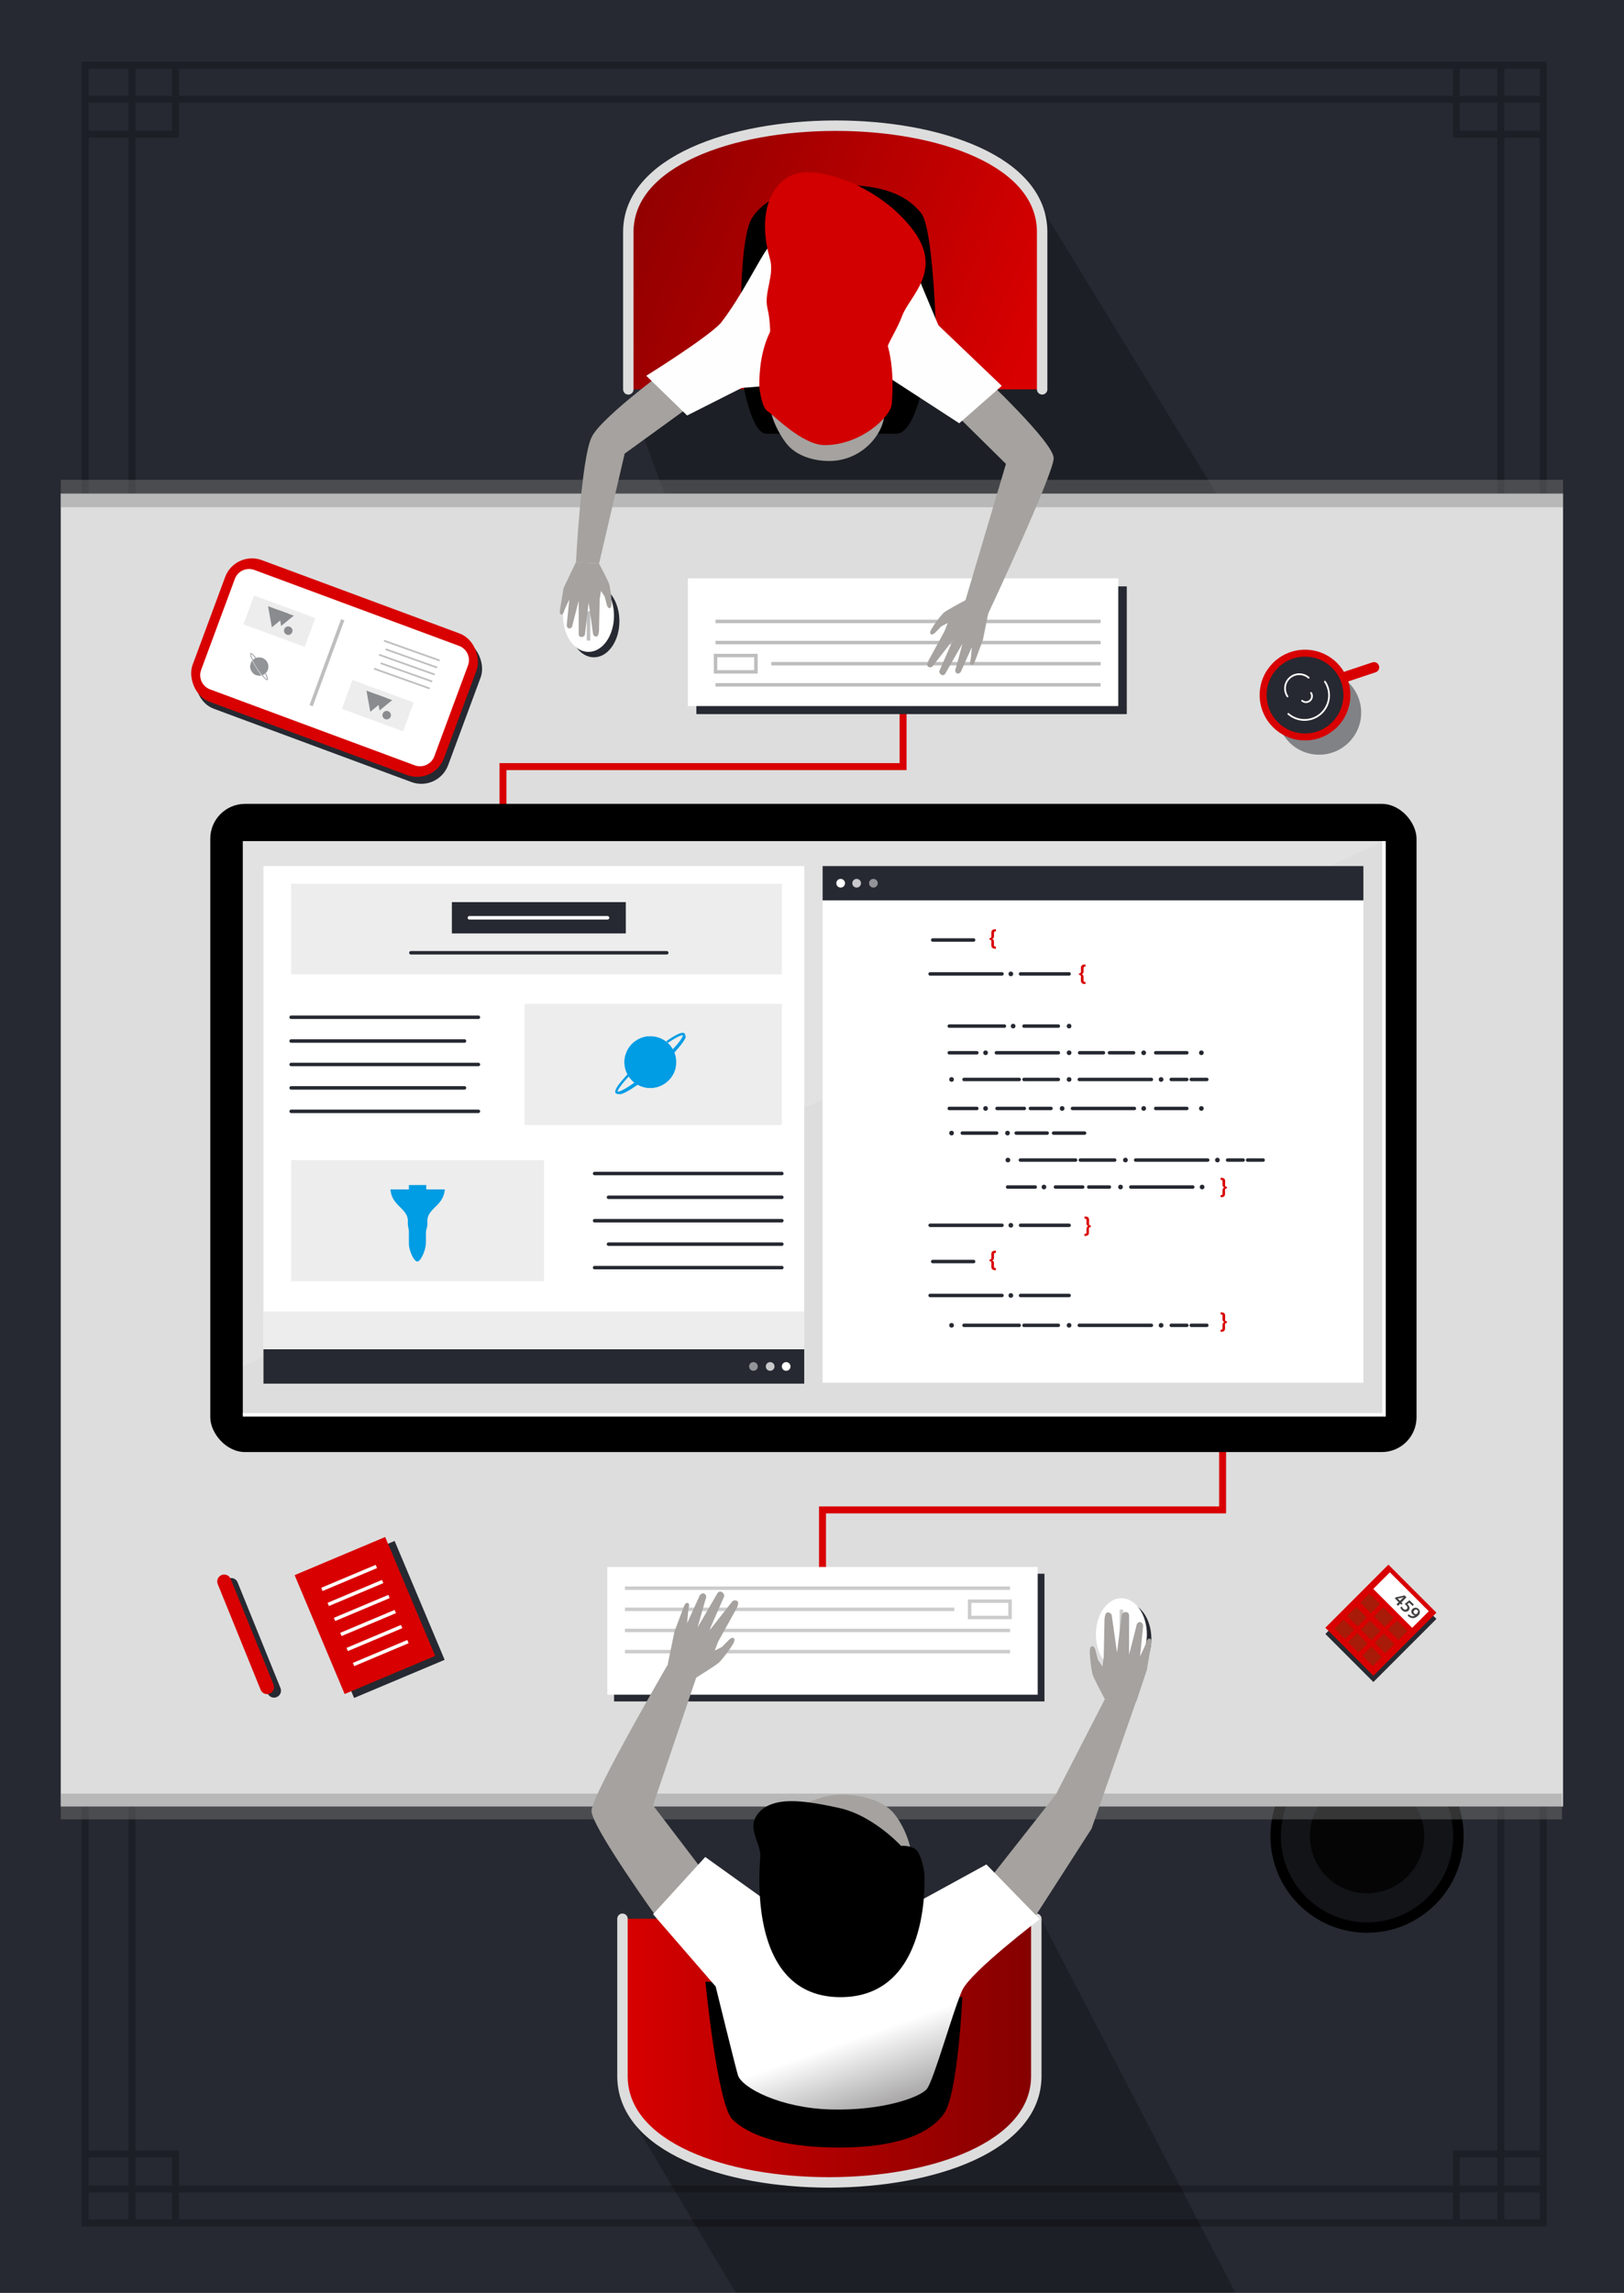 <svg xmlns="http://www.w3.org/2000/svg" xmlns:xlink="http://www.w3.org/1999/xlink" viewBox="0 0 467 659" preserveAspectRatio="xMidYMid slice"><defs><linearGradient id="linear-gradient" x1="178.53" y1="589.36" x2="297.56" y2="589.36" gradientUnits="userSpaceOnUse"><stop offset="0" stop-color="#d80000"/><stop offset="1" stop-color="#850000"/></linearGradient><linearGradient id="White_Black" data-name="White, Black" x1="254.57" y1="582.78" x2="272.57" y2="634.11" gradientUnits="userSpaceOnUse"><stop offset="0" stop-color="#fff"/><stop offset="1" stop-color="#231f20"/></linearGradient><linearGradient id="linear-gradient-2" x1="293.62" y1="103.55" x2="162.95" y2="49.55" xlink:href="#linear-gradient"/><style>.cls-2{fill:#262931}.cls-3{opacity:.25}.cls-11,.cls-13,.cls-15,.cls-17,.cls-18,.cls-22,.cls-26,.cls-34,.cls-4{fill:none;stroke-miterlimit:10}.cls-4{stroke:#000}.cls-15,.cls-22,.cls-26,.cls-4{stroke-linecap:round}.cls-13,.cls-4{stroke-width:2px}.cls-18,.cls-21,.cls-23,.cls-5{opacity:.5}.cls-20,.cls-6{opacity:.75}.cls-26{stroke-width:3px}.cls-23,.cls-8{fill:#ddd}.cls-9{fill:#7f7f7f}.cls-17,.cls-9{opacity:.4}.cls-10{fill:#d80000}.cls-11,.cls-15{stroke:#fff}.cls-13{stroke:#d80000}.cls-15,.cls-34{stroke-width:.5px}.cls-16,.cls-20,.cls-21{fill:#fff}.cls-17,.cls-18,.cls-34{stroke:#7f7f7f}.cls-22{stroke:#262931}.cls-26{stroke:#ddd}.cls-27{fill:#a5a29f}.cls-31{fill:#d20000}.cls-35{fill:#a81b09}.cls-36{fill:#009ce4}</style></defs><g style="isolation:isolate"><g id="Layer_1" data-name="Layer 1"><path class="cls-2" d="M-5-5h478v669H-5z"/><g class="cls-3"><path class="cls-4" d="M24.47 638.91h419.31M24.47 629.14h419.31M24.47 619.07h26v19.85h-26zM418.78 619.07h25v19.85h-25zM24.47 619.07v-99.16M37.97 638.91v-119M431.58 638.91v-121M443.78 619.07V517.91M24.47 18.75h419.31M24.47 28.53h419.31M24.47 18.75h26V38.6h-26zM418.78 18.75h25V38.6h-25zM24.47 38.6v104.15M37.97 18.75v124M431.58 18.75v123M443.78 38.6v103.15"/></g><circle class="cls-5" cx="393.11" cy="527.72" r="26.28"/><circle class="cls-6" cx="393.11" cy="527.72" r="16.43"/><circle cx="393.11" cy="527.72" r="26.28" stroke-width="3" stroke="#000" fill="none" stroke-miterlimit="10"/><path class="cls-3" d="M220.08 219.93l-37.86-101.99 115.27-61.52 62.48 101.99-139.89 61.52z"/><path class="cls-8" d="M17.47 141.86h432v377.35h-432z"/><path class="cls-9" d="M17.47 515.5h431.71v7.41H17.47zM17.47 137.91h432v7.88h-432z"/><path class="cls-2" transform="rotate(-22.83 107.667 465.478)" d="M93.54 446.91h28.25v37.07H93.54z"/><path class="cls-10" transform="rotate(-22.83 104.959 464.338)" d="M90.82 445.77h28.25v37.07H90.82z"/><path class="cls-11" d="M92.57 456.81l15.65-6.59M94.39 461.13l15.65-6.59M96.2 465.44l15.66-6.59M98.02 469.76l15.65-6.59M99.84 474.08l15.65-6.59M101.66 478.4l15.65-6.59"/><circle cx="379.33" cy="204.82" r="12.09" opacity=".5" fill="#262931"/><circle class="cls-2" cx="375.27" cy="199.77" r="12.04"/><circle class="cls-13" cx="375.27" cy="199.77" r="12.04"/><path stroke="#d80000" stroke-width="3" stroke-linecap="round" fill="none" stroke-miterlimit="10" d="M387.31 194.4l7.8-2.6"/><path class="cls-15" d="M381 195.92a7.07 7.07 0 01-10.52 9.26"/><ellipse class="cls-2" cx="323.76" cy="471.01" rx="7.33" ry="10.39"/><ellipse class="cls-16" cx="322.47" cy="469.73" rx="7.33" ry="10.39"/><path class="cls-17" d="M322.47 462.6v8.41"/><path class="cls-13" d="M236.52 459.36v-25.4h115.05v-22.27"/><ellipse class="cls-2" cx="170.79" cy="178.53" rx="7.33" ry="10.39"/><ellipse class="cls-16" cx="169.23" cy="176.97" rx="7.33" ry="10.39"/><path class="cls-18" d="M169.23 184.1v-8.42"/><path class="cls-13" d="M259.69 202.93v17.4H144.63v20.72"/><rect x="60.47" y="231.04" width="346.87" height="186.3" rx="10" ry="10"/><path class="cls-8" d="M69.82 241.74h328.17v164.91H69.82z"/><path style="mix-blend-mode:screen" opacity=".15" fill="#fff" d="M69.82 392.73V241.74h328.17L69.82 392.73z"/><path class="cls-11" d="M397.99 241.74v164.9H69.82"/><path class="cls-16" d="M75.76 248.91h155.51v148.5H75.76zM236.55 248.91h155.51v148.5H236.55z"/><path class="cls-2" d="M236.55 248.91h155.51v9.87H236.55z"/><circle class="cls-16" cx="241.74" cy="253.85" r="1.25"/><circle class="cls-20" cx="246.34" cy="253.85" r="1.25"/><circle class="cls-21" cx="251.16" cy="253.85" r="1.25"/><path class="cls-10" d="M284.55 269.62c.48 0 .53-.27.53-.48a4.91 4.91 0 000-.55 5.25 5.25 0 010-.55c0-.66.41-.95 1.06-.95h.25v.59h-.13c-.31 0-.43.19-.43.5v.4a4.7 4.7 0 010 .48c0 .53-.21.73-.6.81.38.08.6.29.6.82v.88c0 .31.1.5.43.5h.13v.59h-.25c-.62 0-1.06-.25-1.06-1a5.24 5.24 0 010-.55 4.92 4.92 0 000-.55c0-.2 0-.46-.53-.48zM310.3 279.75c.48 0 .53-.27.53-.48a4.92 4.92 0 000-.55 5.24 5.24 0 010-.55c0-.66.41-.95 1.06-.95h.25v.6h-.13c-.31 0-.43.19-.43.5v.4a4.66 4.66 0 010 .48c0 .53-.21.73-.6.81.38.08.6.29.6.82v.88c0 .31.1.5.43.5h.13v.59h-.25c-.62 0-1.06-.25-1.06-1a5.22 5.22 0 010-.55 4.94 4.94 0 000-.55c0-.2 0-.46-.53-.48z"/><path class="cls-22" d="M268.22 270.16h11.75M267.47 279.91h20.66M293.47 279.91h13.96"/><circle class="cls-2" cx="290.68" cy="279.91" r=".67"/><path class="cls-10" d="M284.55 362c.48 0 .53-.27.53-.48a4.92 4.92 0 000-.55 5.24 5.24 0 010-.55c0-.66.41-.95 1.06-.95h.25v.6h-.13c-.31 0-.43.19-.43.5v.4a4.66 4.66 0 010 .48c0 .53-.21.73-.6.81.38.08.6.29.6.82v.88c0 .31.1.5.43.5h.13v.59h-.25c-.62 0-1.06-.25-1.06-1a5.22 5.22 0 010-.55 4.94 4.94 0 000-.55c0-.2 0-.46-.53-.48z"/><path class="cls-22" d="M268.22 362.58h11.75M267.47 372.33h20.66M293.47 372.33h13.96"/><circle class="cls-2" cx="290.68" cy="372.33" r=".67"/><path class="cls-22" d="M267.47 352.16h20.66M293.47 352.16h13.96"/><circle class="cls-2" cx="290.68" cy="352.16" r=".67"/><circle class="cls-2" cx="291.34" cy="294.91" r=".67"/><circle class="cls-2" cx="307.43" cy="294.91" r=".67"/><path class="cls-22" d="M272.97 294.91h15.86M294.47 294.91h9.86"/><circle class="cls-2" cx="307.43" cy="302.58" r=".67"/><circle class="cls-2" cx="273.63" cy="310.25" r=".67"/><circle class="cls-2" cx="307.43" cy="310.25" r=".67"/><circle class="cls-2" cx="333.88" cy="310.25" r=".67"/><path class="cls-22" d="M277.22 310.25h15.86M310.37 310.25h20.72M294.47 310.25h9.86"/><circle class="cls-2" cx="283.41" cy="302.58" r=".67"/><circle class="cls-2" cx="328.88" cy="302.58" r=".67"/><circle class="cls-2" cx="345.47" cy="302.58" r=".67"/><path class="cls-22" d="M272.97 302.58h7.93M310.47 302.58h6.83M319.05 302.58h6.92M332.34 302.58h8.94M336.81 310.25h4.47M342.57 310.25h4.46"/><circle class="cls-2" cx="273.63" cy="380.91" r=".67"/><circle class="cls-2" cx="307.43" cy="380.91" r=".67"/><circle class="cls-2" cx="333.88" cy="380.91" r=".67"/><path class="cls-22" d="M277.22 380.91h15.86M310.37 380.91h20.72M294.47 380.91h9.86M336.81 380.91h4.47M342.57 380.91h4.46"/><circle class="cls-2" cx="289.83" cy="333.41" r=".67"/><circle class="cls-2" cx="323.63" cy="333.41" r=".67"/><circle class="cls-2" cx="350.08" cy="333.41" r=".67"/><path class="cls-22" d="M293.42 333.41h15.87M326.57 333.41h20.72M310.67 333.41h9.87M353.01 333.41h4.47M358.77 333.41h4.46M286.53 302.58h17.8"/><circle class="cls-2" cx="283.41" cy="318.58" r=".67"/><circle class="cls-2" cx="305.43" cy="318.58" r=".67"/><circle class="cls-2" cx="328.88" cy="318.58" r=".67"/><circle class="cls-2" cx="345.47" cy="318.58" r=".67"/><path class="cls-22" d="M272.97 318.58h7.93M286.72 318.58h7.83M296.3 318.58h5.92M332.34 318.58h8.94M308.4 318.58h17.8"/><circle class="cls-2" cx="300.2" cy="341.16" r=".67"/><circle class="cls-2" cx="322.22" cy="341.16" r=".67"/><circle class="cls-2" cx="345.68" cy="341.16" r=".67"/><path class="cls-22" d="M289.76 341.16h7.93M303.51 341.16h7.83M313.09 341.16h5.92M325.19 341.16h17.8"/><circle class="cls-2" cx="289.72" cy="325.66" r=".67"/><circle class="cls-2" cx="273.63" cy="325.66" r=".67"/><path class="cls-22" d="M301.13 325.66h-8.91M311.88 325.66h-8.91M286.59 325.66h-9.87"/><path class="cls-10" d="M352.8 341.56c-.48 0-.53.27-.53.48a4.92 4.92 0 000 .55 5.25 5.25 0 010 .55c0 .66-.41.95-1.06.95H351v-.59h.13c.31 0 .43-.19.43-.5v-.4a4.7 4.7 0 010-.48c0-.53.21-.73.6-.81-.38-.08-.6-.29-.6-.82V340v-.39c0-.31-.1-.5-.43-.5H351v-.59h.25c.62 0 1.06.25 1.06 1a5.25 5.25 0 010 .55 4.92 4.92 0 000 .55c0 .2 0 .46.53.48zM352.8 380.23c-.48 0-.53.27-.53.48a4.92 4.92 0 000 .55 5.25 5.25 0 010 .55c0 .66-.41.95-1.06.95H351v-.59h.13c.31 0 .43-.19.43-.5v-.4a4.7 4.7 0 010-.48c0-.53.21-.73.6-.81-.38-.08-.6-.29-.6-.82v-.49-.39c0-.31-.1-.5-.43-.5H351v-.59h.25c.62 0 1.06.25 1.06 1a5.25 5.25 0 010 .55 4.92 4.92 0 000 .55c0 .2 0 .46.53.48zM313.67 352.69c-.48 0-.53.27-.53.48a4.92 4.92 0 000 .55 5.25 5.25 0 010 .55c0 .66-.41.95-1.06.95h-.25v-.59h.17c.31 0 .43-.19.43-.5v-.4a4.7 4.7 0 010-.48c0-.53.21-.73.6-.81-.38-.08-.6-.29-.6-.82v-.49-.39c0-.31-.1-.5-.43-.5h-.13v-.59h.25c.62 0 1.06.25 1.06 1a5.25 5.25 0 010 .55 4.92 4.92 0 000 .55c0 .2 0 .46.53.48z"/><path class="cls-2" transform="rotate(-180 153.515 392.73)" d="M75.76 387.79h155.51v9.87H75.76z"/><circle class="cls-16" cx="226.07" cy="392.73" r="1.25"/><circle class="cls-20" cx="221.47" cy="392.73" r="1.25"/><circle class="cls-21" cx="216.66" cy="392.73" r="1.25"/><path class="cls-23" d="M75.76 376.91h155.51v10.88H75.76zM83.72 254h141.1v26.04H83.72z"/><path class="cls-22" d="M191.73 273.84h-73.57M224.83 364.32h-53.85M224.83 357.58h-49.85M224.83 350.84h-53.85M224.83 337.28h-53.85M224.83 344.11h-49.85"/><path class="cls-23" d="M83.72 333.41h72.74v34.83H83.72z"/><path class="cls-22" d="M83.72 319.41h53.85M83.72 312.67h49.85M83.72 305.94h53.85M83.72 292.37h53.85M83.72 299.2h49.85"/><path class="cls-23" transform="rotate(-180 187.825 305.925)" d="M150.83 288.51h74v34.83h-74z"/><path class="cls-2" d="M129.94 259.28h50.02v9h-50.02z"/><path stroke="#fff" stroke-linecap="round" fill="none" stroke-miterlimit="10" d="M134.97 263.78h39.75"/><path class="cls-2" transform="rotate(180 262.13 186.885)" d="M200.24 168.53h123.77v36.71H200.24z"/><path class="cls-16" transform="rotate(180 259.685 184.58)" d="M197.8 166.23h123.77v36.71H197.8z"/><path class="cls-18" d="M316.5 196.83H205.75M316.5 190.75h-94.69M316.5 184.68H205.75M316.5 178.6H205.75"/><path class="cls-18" transform="rotate(180 211.565 190.755)" d="M205.75 188.41h11.62v4.69h-11.62z"/><path class="cls-2" d="M176.58 452.3h123.77v36.71H176.58z"/><path class="cls-16" d="M174.63 450.36H298.4v36.71H174.63z"/><path class="cls-17" d="M179.71 456.46h110.74M179.71 462.54h94.69M179.71 468.61h110.74M179.71 474.69h110.74M278.83 460.19h11.62v4.69h-11.62z"/><path class="cls-3" d="M178.53 603.66l33.03 55.25h143.68l-55.9-107.44-120.81 52.19z"/><path d="M297.56 551.47v45.21c0 40.6-119 40.91-119 0v-45.21z" fill="url(#linear-gradient)"/><path class="cls-26" d="M298 551.47v45.21c0 40.6-119 40.91-119 0v-45.21"/><g><path d="M202.85 569.54s3.44 35.27 7.73 39.56 13.64 8.13 30.69 8.13 26.16-4.11 30.18-9.74 5.28-33.49 5.28-33.49"/><path class="cls-27" d="M279.97 545.82l23.64-30.04 14.09-27.39 9.55-.97-13.37 38.19-18.26 28.38-15.65-8.17zM201.62 537l-13.83-18.14 12.43-36.74-6.45-6.72s-23.68 40.51-23.68 45.07 19.31 31.37 19.31 31.37"/><path d="M205.8 570.94s5.35 21.82 6.38 25.43 12.2 9.57 26.95 9.92 25.43-3.49 27.4-5.9 7.7-23.06 10.2-28.42S299 551.59 299 551.59l-15.34-15.73-18.27 10-36.64 6.44-25.95-18.58-15 16.45z" fill="url(#White_Black)"/><path class="cls-27" d="M261.93 532.41c-.22-3.66-3.17-9.92-6-12.37s-7.78-4.25-14.12-4.25-13.45 4.21-13.45 4.21 27 10.49 28.34 14.24 6.3-2.95 6.3-2.95"/><path d="M259.11 530.53s-8-8.76-17.81-10.9-18.37-3.41-22.77 1 .37 8.85.09 13.14S215.19 574 241.71 574s24.1-35.68 24.1-35.68-.8-5.88-2.81-7a7 7 0 00-3.89-.79z"/></g><path class="cls-27" d="M321.21 475l-1.53-10.82a1.18 1.18 0 00-1.24-.74c-.86.17-.83 2.4-.83 2.4l-.22 10.25L317 479l-1.29-2s-.55-2.15-.73-2.83c-.33-1.27-1.59-1.68-1.59.55a35.66 35.66 0 00.77 6.4c.25 1.09 3.57 7.26 3.57 7.26l9.06.57 3-9s1-5.94 1.27-7.65-1-1.67-1.28-.66-1.94 4.4-1.94 4.4l.89-8.77s-.13-1.08-.92-1.08a1.08 1.08 0 00-1 1c-.06.36-2.13 8.38-2.13 8.38v-10.66s.21-1.57-.83-1.57a1.26 1.26 0 00-1.28.7zM203.88 468.79l6.75-8.59a1.18 1.18 0 011.44 0c.66.58-.49 2.49-.49 2.49l-5 9-1.09 2.76 2.13-1.11 2.05-2.08c.92-.93 2.22-.66 1.1 1.27a35.66 35.66 0 01-3.87 5.16c-.76.82-6.73 4.49-6.73 4.49l-8.12-4 1.9-9.26s2.12-5.63 2.74-7.26 1.71-.94 1.44.07-.53 4.78-.53 4.78l3.63-8s.65-.87 1.33-.47a1.08 1.08 0 01.39 1.42c-.12.34-2.36 8.31-2.36 8.31l5.39-9.29s.61-1.47 1.51-.94a1.26 1.26 0 01.76 1.25z"/><g><path d="M181.08 111.91V66.7c0-40.6 119-40.91 119 0v45.21z" fill="url(#linear-gradient-2)"/><path class="cls-26" d="M180.68 111.91V66.69c0-40.6 119-40.91 119 0v45.21"/></g><path d="M269.23 96.84s-.81-31.27-4.32-35.56-9.16-8.13-23.1-8.13-22.4 4.11-25.69 9.74S213 91.41 213 91.41"/><path class="cls-27" d="M205 112l-25.37 18.38-7.35 31.55-6.65-.24s1.49-30 4.53-36.11 24.72-21.7 24.72-21.7zM282.34 107.81S303 127.14 303 131.69 283.87 177 283.87 177l-6.3-4.29 11.7-39.38-17.72-17.48z"/><path d="M265.13 111.54s-2.41 13.12-7.45 13.12h-37.31c-4.78 0-7.29-17.76-7.29-17.76l38.63-6.49z"/><path d="M269.86 93.5s-7.7-18-8.73-21.59-6.88-8.47-21.63-8.83-16.85 6-18.82 8.38-7.6 14-13.47 21.45C203.07 97.3 185.84 108 185.84 108l11.75 11.41 15.68-7.91 41.64-3.44 20.93 13.59 12.23-10.75z" fill="#fefefe"/><path class="cls-27" d="M169.27 173.19l1.29 9.13a1 1 0 001 .63c.72-.15.7-2 .7-2l.18-8.65.37-2.48 1.09 1.71s.47 1.82.62 2.39c.28 1.07 1.35 1.42 1.35-.46a30.11 30.11 0 00-.65-5.41c-.21-.92-3-6.13-3-6.13l-6.65-.24-3.5 7.32s-.84 5-1.07 6.46.85 1.41 1.08.56 1.63-3.71 1.63-3.71l-.75 7.4s.11.91.77.91a.91.91 0 00.88-.88c.05-.3 1.8-7.07 1.8-7.07v9.07s-.18 1.33.7 1.33a1.06 1.06 0 001.08-.59zM274 184l-5.89 7.57a1 1 0 01-1.27 0c-.58-.51.42-2.19.42-2.19l4.31-7.9.95-2.43-1.87 1-1.79 1.84c-.81.82-1.95.59-1-1.11a31.31 31.31 0 013.38-4.54c.67-.72 6.89-4 6.89-4l6.15 3.52-1.63 8.13s-1.84 5-2.38 6.38-1.5.83-1.27-.06.45-4.19.45-4.19l-3.15 7.07s-.57.76-1.17.42a1 1 0 01-.34-1.25c.11-.3 2-7.31 2-7.31l-4.69 8.18s-.53 1.29-1.32.83a1.1 1.1 0 01-.67-1.09zM221.55 117.14c.18 3.39 3.2 9.08 5.51 11.35s6.31 4 11.42 4c10.56 0 17.6-10 15.52-16.57-1.7-5.36-20.18-2.65-20.72-4.39-1.08-3.47-12.6 6.58-12.6 6.58"/><g><path class="cls-31" d="M237.18 127.93c10.26 0 19.06-8.07 19.28-12s2.77-30.4-18.61-30.4-19.44 26.2-19.44 26.2.65 5.43 2.27 6.42 9.96 9.78 16.5 9.78z"/><path class="cls-31" d="M220.69 107.08s1.81-11.09 0-18.5C219.58 84 222.93 79 221.3 74c-4-14.41 1.71-23.58 9.33-24.41s22.88 4.65 31.84 16.41-.86 19-3 24.68c-2.63 6.91-6.47 9.86-5.08 17.07.61 3.31-33.7-.67-33.7-.67z"/></g><g stroke-width="4" stroke-linecap="round" fill="none" stroke-miterlimit="10"><path stroke="#262931" d="M66.47 455.54l12.33 30.37"/><path stroke="#d80000" d="M64.47 454.54l12.33 30.37"/></g><path class="cls-15" d="M370.23 200.15a4.09 4.09 0 016.09-5.36"/><rect class="cls-2" x="58.85" y="172.19" width="77.1" height="43.39" rx="8.22" ry="8.22" transform="rotate(20.34 97.414 193.895)"/><path class="cls-15" d="M377 199.15a1.72 1.72 0 01-2.55 2.25"/><rect class="cls-10" x="57.65" y="170.19" width="77.1" height="43.39" rx="8.22" ry="8.22" transform="rotate(20.34 96.22 191.894)"/><path class="cls-16" d="M120.78 220.23a4.34 4.34 0 01-1.52-.27l-58.84-21.82a4.37 4.37 0 01-2.58-5.61l9.69-26.14a4.36 4.36 0 015.61-2.58L132 185.63a4.37 4.37 0 012.58 5.61l-9.69 26.14a4.38 4.38 0 01-4.11 2.85z"/><g><path class="cls-23" transform="rotate(-159.8 108.641 202.81)" d="M99.26 198.39h18.77v8.83H99.26z"/><g class="cls-5"><path class="cls-2" d="M105.38 198.5l1.1 6.07 4.77-3.9-5.87-2.17z"/><path class="cls-2" d="M108.32 199.59l.83 4.6 3.63-2.96-4.46-1.64z"/><circle class="cls-2" cx="111.19" cy="205.55" r="1.22" transform="rotate(-69.8 111.187 205.547)"/></g></g><g><path class="cls-23" transform="rotate(-159.8 80.345 178.534)" d="M70.96 174.11h18.77v8.83H70.96z"/><g class="cls-5"><path class="cls-2" d="M77.08 174.23l1.1 6.06 4.77-3.9-5.87-2.16z"/><path class="cls-2" d="M80.02 175.31l.83 4.6 3.63-2.96-4.46-1.64z"/><circle class="cls-2" cx="82.89" cy="181.27" r="1.22" transform="rotate(-69.8 82.884 181.264)"/></g></g><path class="cls-18" d="M89.47 202.81l9.08-24.69"/><g class="cls-5"><path class="cls-34" d="M123.57 197.88l-16.01-5.7M124.28 195.88l-14.82-5.28M124.99 193.87l-16-5.7M126.43 189.84l-16.01-5.7M125.71 191.87l-14.82-5.28"/></g><path class="cls-2" transform="rotate(45 397.086 467.449)" d="M387.33 454.63h19.53v25.64h-19.53z"/><path class="cls-10" transform="rotate(45 397.096 465.663)" d="M387.33 452.85h19.53v25.64h-19.53z"/><path class="cls-16" transform="rotate(45 402.873 459.876)" d="M394.97 456.5h15.82v6.74h-15.82z"/><g class="cls-6"><path d="M401.58 461.1l.62-.62-1.11-1.1.3-.3 2.51-.54.55.54-1.45 1.48.32.31-.35.35-.32-.31-.62.62zm1-1l.66-.67c.14-.14.28-.28.44-.41l-.62.2-1.11.23zM406.19 461.56l-.95-.93-.56.42.19.16a1.54 1.54 0 01.44.75 1 1 0 01-.29.94 1.26 1.26 0 01-1.83-.13 2 2 0 01-.51-.79l.44-.26a1.75 1.75 0 00.41.66.68.68 0 001 .08c.28-.28.25-.67-.24-1.15a2.94 2.94 0 00-.36-.31l1.38-1.08 1.27 1.25zM405.13 463.94a1.72 1.72 0 00.26.25 1.31 1.31 0 00.69.3 1.28 1.28 0 00.85-.24 1 1 0 01-.75-.31 1 1 0 010-1.5 1.22 1.22 0 011.75 0 1.28 1.28 0 01-.15 1.91 2.14 2.14 0 01-1.55.72 1.91 1.91 0 01-1.17-.49 2.6 2.6 0 01-.29-.27zm1.54-1.08a.57.57 0 000 .85.63.63 0 00.6.19.39.39 0 00.16-.11c.33-.33.49-.74.19-1a.63.63 0 00-.95.08z"/></g><path class="cls-35" transform="rotate(45 394.566 476.045)" d="M392.42 474.18h4.29v3.71h-4.29z"/><path class="cls-35" transform="rotate(45 386.566 468.27)" d="M384.44 466.41h4.26v3.71h-4.26z"/><path class="cls-35" transform="rotate(45 390.461 472.144)" d="M388.33 470.29h4.26V474h-4.26z"/><path class="cls-35" transform="rotate(45 398.126 472.35)" d="M395.97 470.5h4.31v3.71h-4.31z"/><path class="cls-35" transform="rotate(45 390.203 464.657)" d="M388.05 462.8h4.31v3.71h-4.31z"/><path class="cls-35" transform="rotate(45 394.147 468.581)" d="M391.99 466.72h4.31v3.71h-4.31z"/><path class="cls-35" transform="rotate(45 401.94 468.55)" d="M399.78 466.69h4.31v3.71h-4.31z"/><path class="cls-35" transform="rotate(45 394.012 460.845)" d="M391.86 458.99h4.31v3.71h-4.31z"/><path class="cls-35" transform="rotate(45 397.956 464.769)" d="M395.8 462.91h4.31v3.71h-4.31z"/><g><circle class="cls-36" cx="187.05" cy="305.23" r="7.4" transform="rotate(-36.73 187.062 305.226)"/><path class="cls-36" d="M191.48 311.16a7.4 7.4 0 11-5.13-13.3c2.44 6.91 7.07 2.6 7.95 8.89a7.37 7.37 0 01-2.82 4.41z"/><path class="cls-36" d="M191.48 311.16a7.4 7.4 0 11-8.85-11.86c2.99 11.59 11.37 6.43 8.85 11.86z"/><path class="cls-36" d="M189.52 312.21a7.4 7.4 0 01-9.59-9c1.43 8.38 10.81 6.63 9.59 9z"/><path class="cls-36" d="M177.87 314.38c.67.78 5.58-2.28 10.91-6.88s8.88-9.15 8.39-9.79c0 0-5.45 6-8.75 9.28s-10.55 7.39-10.55 7.39z"/><path class="cls-36" d="M177.66 314.43a.71.71 0 01-.58-.24c-.36-.42-.1-1.17.83-2.45a36.44 36.44 0 013.41-3.84l.48.48c-3.2 3.22-4.27 5-4.2 5.37.11 0 .81.08 3.45-1.64a75.31 75.31 0 0013.21-11.4c2.09-2.38 2.13-3.07 2.12-3.18-.22-.07-1.38.19-4.36 2.25l-.38-.56c4.46-3.07 5-2.39 5.26-2.13s.39 1.15-2 3.88a75.14 75.14 0 01-13.72 11.85c-1.95 1.25-2.97 1.61-3.52 1.61z"/></g><g class="cls-5"><circle class="cls-2" cx="74.6" cy="191.65" r="2.57" transform="rotate(-27.97 74.593 191.644)"/><path class="cls-2" d="M72.33 192.85a2.57 2.57 0 114.83-1.05c-2.5.47-1.26 2.28-3.46 2.25a2.56 2.56 0 01-1.37-1.2z"/><path class="cls-2" d="M72.33 192.85a2.57 2.57 0 114.53-2.41c-4.12.42-2.8 3.56-4.53 2.41z"/><path class="cls-2" d="M72.08 192.12a2.57 2.57 0 013.58-2.81c-2.94.05-2.84 3.36-3.58 2.81z"/><path class="cls-16" d="M72 188c-.3.19.48 2 1.78 4.1s2.66 3.53 2.91 3.39c0 0-1.76-2.18-2.72-3.49a22 22 0 01-1.97-4z"/><path class="cls-2" d="M71.94 187.94a.25.25 0 01.11-.19c.16-.1.41 0 .8.42a12.63 12.63 0 011.15 1.37l-.19.14c-.93-1.27-1.48-1.72-1.62-1.72s-.07.27.38 1.27a26.1 26.1 0 003.21 5.13c.7.84.94.89 1 .89s0-.48-.54-1.61l.21-.1c.81 1.69.55 1.85.45 1.91s-.42.07-1.22-.88a26 26 0 01-3.33-5.33 2.83 2.83 0 01-.41-1.3z"/></g><g><path class="cls-36" d="M127.9 341.84c-.2 2.55-1.52 3.85-2.79 5.11-1.09 1.08-2.23 2.21-2.23 4a6.34 6.34 0 01-.71 3.5H118a6.38 6.38 0 01-.7-3.5c0-1.77-1.13-2.89-2.23-4-1.27-1.26-2.59-2.56-2.79-5.11z"/><path class="cls-36" d="M120 362.57c1 0 2.47-3.31 2.47-5.38s.11-16.59.11-16.59h-5v17c.05 1.83 1.42 4.97 2.42 4.97z"/></g></g></g></svg>